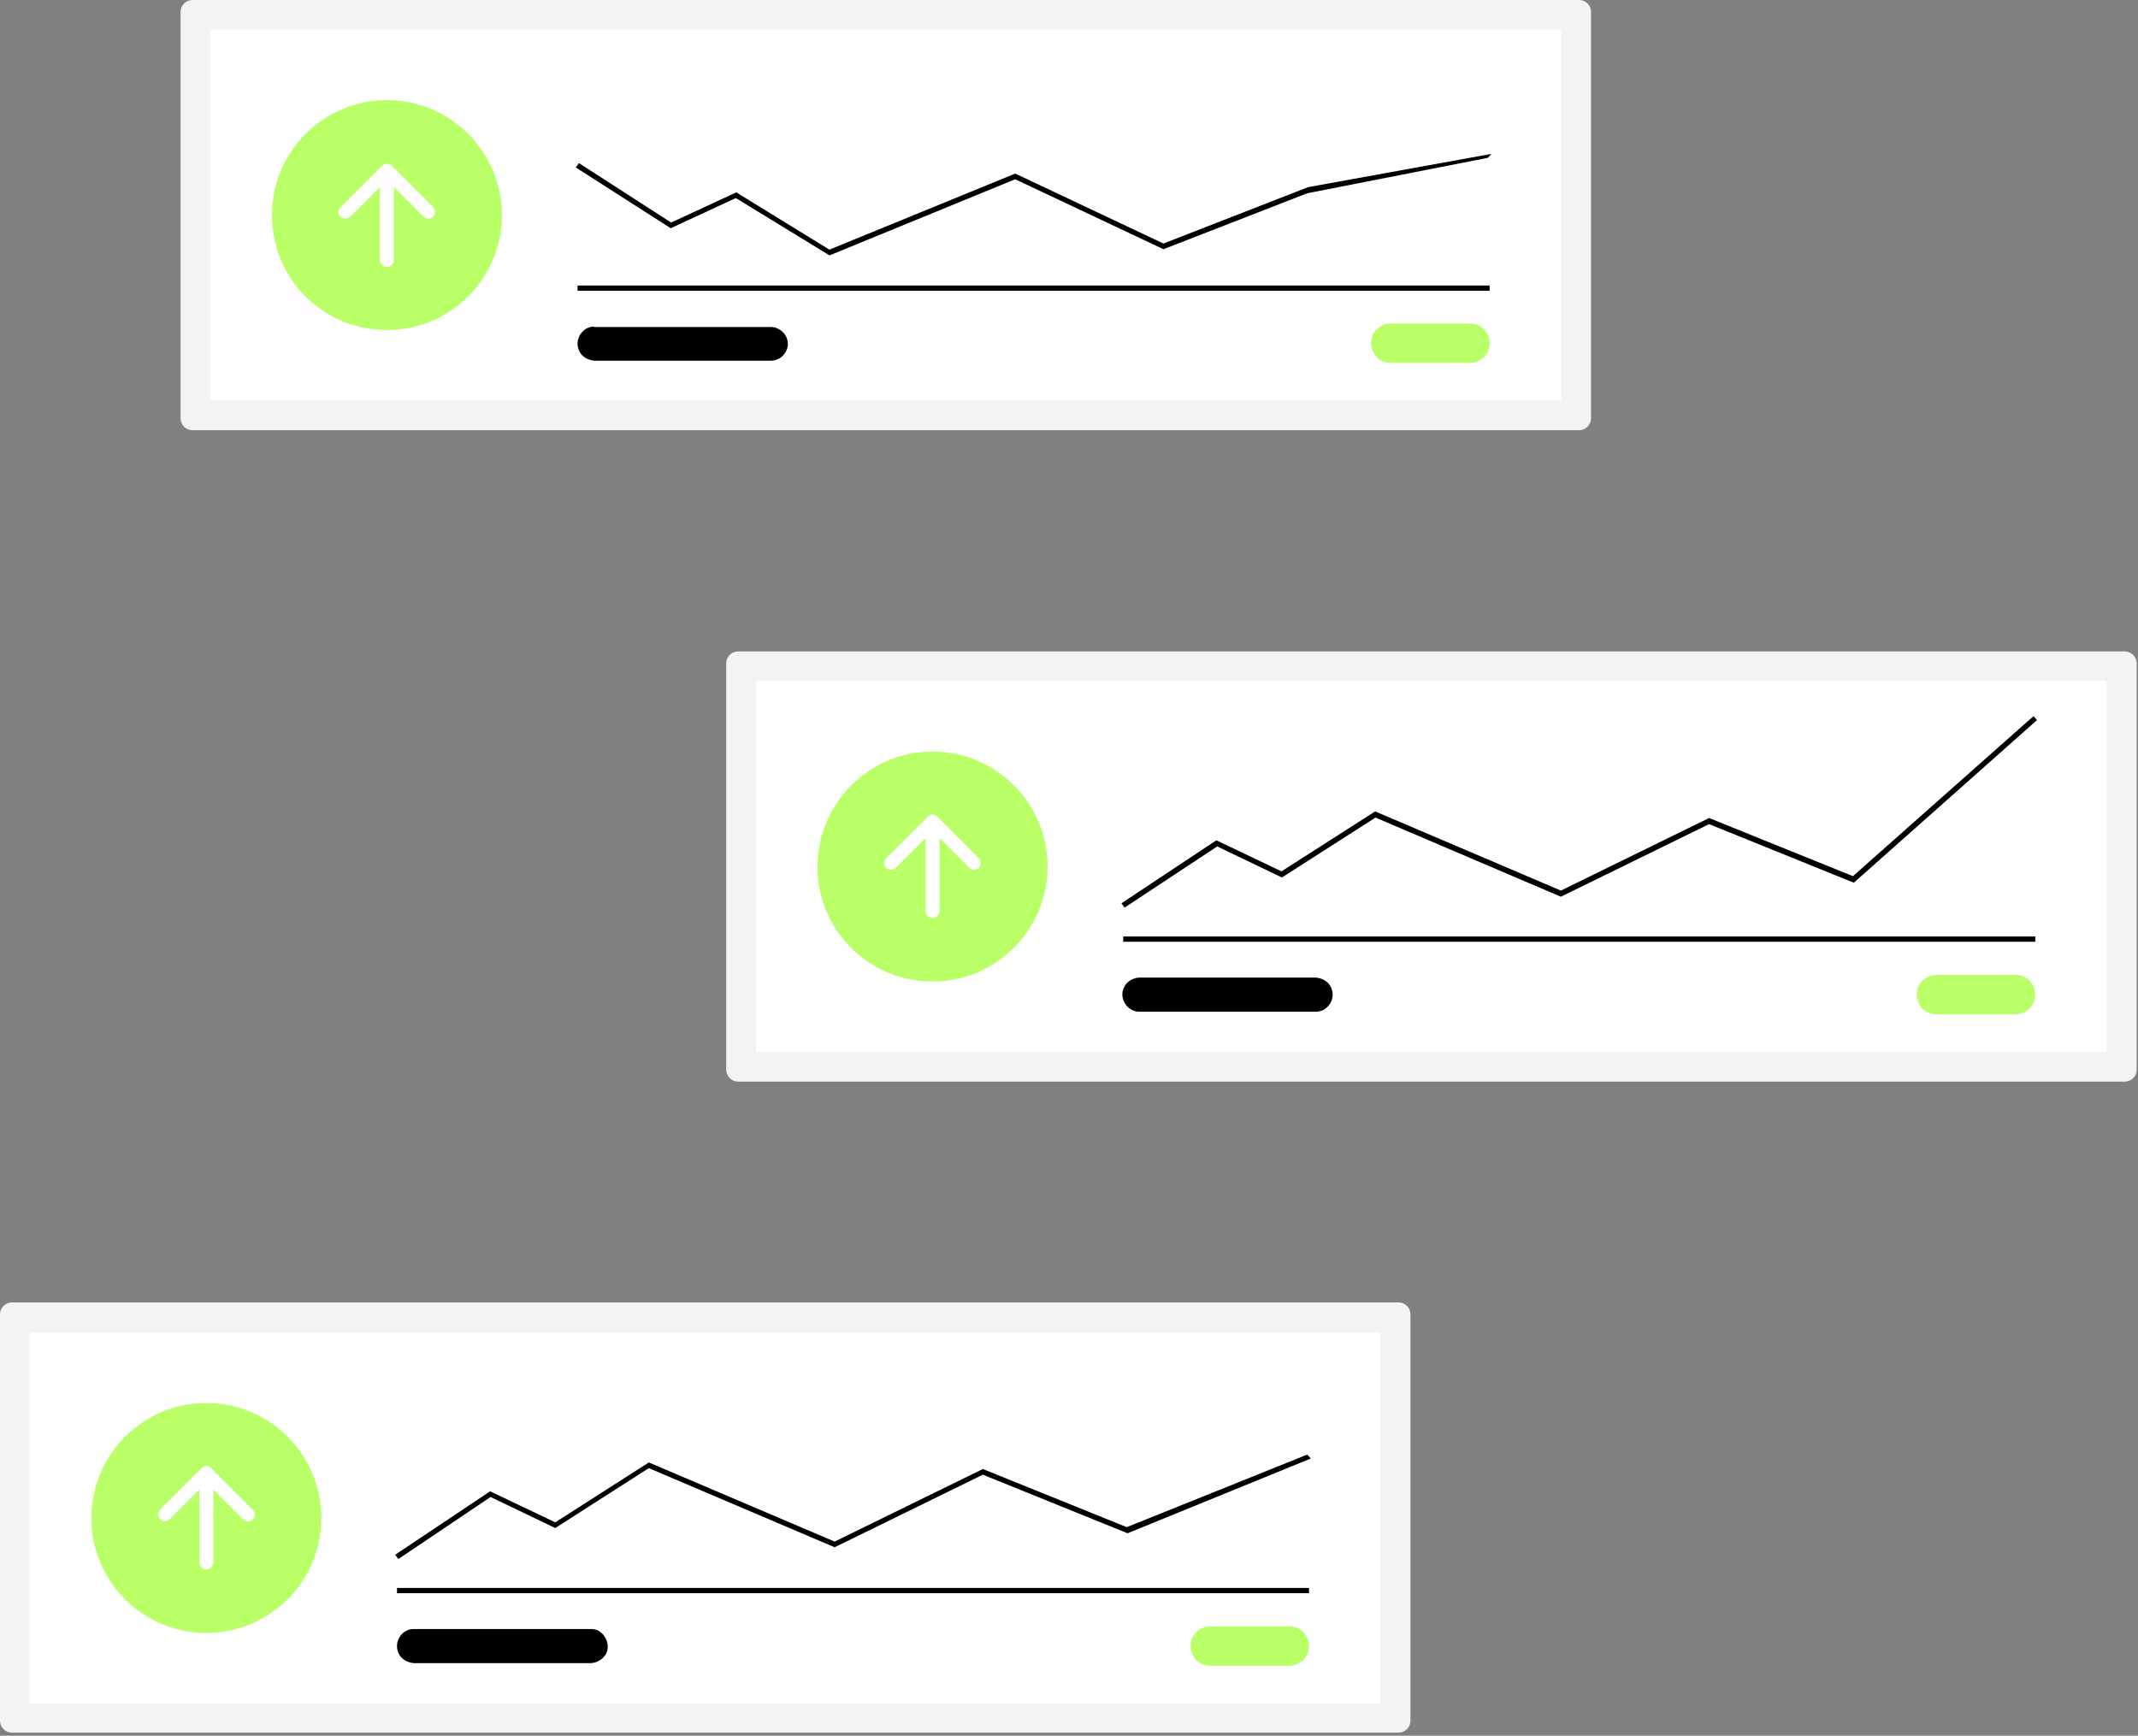 <?xml version="1.0" encoding="utf-8"?>
<!-- Generator: Adobe Illustrator 26.5.0, SVG Export Plug-In . SVG Version: 6.00 Build 0)  -->
<svg version="1.1" id="Layer_1" xmlns="http://www.w3.org/2000/svg" xmlns:xlink="http://www.w3.org/1999/xlink" x="0px" y="0px"
	 viewBox="0 0 489 397" style="enable-background:new 0 0 489 397;" xml:space="preserve">
<rect x="0" y="0" width="489" height="397" fill="#808080" stroke="none"/>
<style type="text/css">
	.st0{clip-path:url(#SVGID_00000005243311093679975480000007489686193447412913_);}
	.st1{fill:#F3F3F3;}
	.st2{fill:#FFFFFF;}
	.st3{fill:#B9FF66;}
</style>
<g>
	<defs>
		<rect id="SVGID_1_" width="489" height="397"/>
	</defs>
	<clipPath id="SVGID_00000040560226921707788410000012210524175153842855_">
		<use xlink:href="#SVGID_1_"  style="overflow:visible;"/>
	</clipPath>
	<g style="clip-path:url(#SVGID_00000040560226921707788410000012210524175153842855_);">
		<path class="st1" d="M44,0c-0.7,0-1.4,0.3-1.9,0.8c-0.5,0.5-0.8,1.2-0.8,1.9v93c0,0.7,0.3,1.4,0.8,1.9c0.5,0.5,1.2,0.8,1.9,0.8
			h317.2c0.7,0,1.4-0.3,1.9-0.8c0.5-0.5,0.8-1.2,0.8-1.9v-93c0-0.7-0.3-1.4-0.8-1.9c-0.5-0.5-1.2-0.8-1.9-0.8H44z"/>
		<path class="st2" d="M48.1,91.6h308.9V6.8H48.1V91.6z"/>
		<path class="st3" d="M318.1,74c-0.6,0-1.2,0.1-1.7,0.3c-0.5,0.2-1,0.6-1.5,1c-0.4,0.4-0.8,0.9-1,1.5c-0.2,0.5-0.3,1.1-0.3,1.7
			c0,0.6,0.1,1.2,0.3,1.7c0.2,0.5,0.6,1,1,1.5c0.4,0.4,0.9,0.8,1.5,1c0.5,0.2,1.1,0.3,1.7,0.3h18.1c0.6,0,1.2-0.1,1.7-0.3
			c0.5-0.2,1-0.6,1.5-1c0.4-0.4,0.8-0.9,1-1.5c0.2-0.5,0.3-1.1,0.3-1.7c0-0.6-0.1-1.2-0.3-1.7c-0.2-0.5-0.6-1-1-1.5
			c-0.4-0.4-0.9-0.8-1.5-1c-0.5-0.2-1.1-0.3-1.7-0.3H318.1z"/>
		<path d="M340.7,65.3H132.1v1.2h208.6V65.3z"/>
		<path d="M132.4,37.3l-0.7,1l21.7,13.9l14.9-6.9l21.4,13.1l0.3-0.1L232.2,41l33.9,16L299,44.2l41.3-8.1l0.8-0.9l-41.9,7.6
			l-33.1,12.9l-33.9-16l-42.5,17.4L168.4,44l-14.9,6.9L132.4,37.3z"/>
		<path d="M135.9,74.7c-1,0-2,0.4-2.7,1.2c-0.7,0.7-1.1,1.7-1.1,2.7s0.4,2,1.1,2.7c0.7,0.7,1.7,1.1,2.7,1.2h40.4c1,0,2-0.4,2.7-1.1
			c0.7-0.7,1.2-1.7,1.2-2.7c0-1-0.4-2-1.1-2.7c-0.7-0.7-1.7-1.2-2.7-1.2c0,0-0.1,0-0.1,0H135.9z"/>
		<path class="st2" d="M99.1,48.9c-0.3-0.3-0.7-0.5-1.1-0.5s-0.8,0.2-1.1,0.5l-6.8,6.8V39c0-0.4-0.2-0.8-0.5-1.1
			c-0.3-0.3-0.7-0.5-1.1-0.5c-0.4,0-0.8,0.2-1.1,0.5c-0.3,0.3-0.5,0.7-0.5,1.1v16.7l-6.8-6.8c-0.3-0.3-0.7-0.5-1.1-0.5
			c-0.4,0-0.8,0.2-1.1,0.5c-0.3,0.3-0.5,0.7-0.5,1.1c0,0.4,0.2,0.8,0.5,1.1l0,0l9.5,9.5c0.3,0.3,0.7,0.5,1.1,0.5
			c0.4,0,0.8-0.2,1.1-0.5l9.5-9.5c0.3-0.3,0.5-0.7,0.5-1.1C99.5,49.6,99.4,49.2,99.1,48.9z"/>
		<path class="st1" d="M168.8,149c-0.7,0-1.4,0.3-1.9,0.8c-0.5,0.5-0.8,1.2-0.8,1.9v93c0,0.7,0.3,1.4,0.8,1.9
			c0.5,0.5,1.2,0.8,1.9,0.8H486c0.7,0,1.4-0.3,1.9-0.8c0.5-0.5,0.8-1.2,0.8-1.9v-93c0-0.7-0.3-1.4-0.8-1.9c-0.5-0.5-1.2-0.8-1.9-0.8
			H168.8z"/>
		<path class="st2" d="M172.9,240.6h308.9v-84.8H172.9V240.6z"/>
		<path class="st3" d="M442.9,223c-1.2,0-2.3,0.5-3.2,1.3c-0.8,0.8-1.3,2-1.3,3.2s0.5,2.3,1.3,3.2c0.8,0.8,2,1.3,3.2,1.3h18.1
			c1.2,0,2.3-0.5,3.2-1.3c0.8-0.8,1.3-2,1.3-3.2s-0.5-2.3-1.3-3.2c-0.8-0.8-2-1.3-3.2-1.3H442.9z"/>
		<path d="M465.4,214.2H256.9v1.2h208.6V214.2z"/>
		<path class="st3" d="M213.3,224.5c14.5,0,26.3-11.8,26.3-26.3c0-14.5-11.8-26.3-26.3-26.3c-14.5,0-26.3,11.8-26.3,26.3
			C186.9,212.7,198.7,224.5,213.3,224.5z"/>
		<path d="M257.2,207.6l-0.7-1l21.7-14.4l14.9,7.1l21.4-13.7l0.3,0.1l42.2,18l33.9-16.6l32.9,13.3l41.3-36.6l0.8,0.9L424,201.9
			l-33.1-13.4L357,205.1L314.6,187l-21.4,13.7l-14.8-7.1L257.2,207.6z"/>
		<path d="M260.7,223.6c-1,0-2,0.4-2.8,1.1c-0.7,0.7-1.2,1.7-1.2,2.7c0,1,0.4,2,1.1,2.8c0.7,0.7,1.7,1.2,2.7,1.2c0,0,0.1,0,0.1,0
			h40.4c1,0,2-0.4,2.7-1.2c0.7-0.7,1.1-1.7,1.1-2.7c0-1-0.4-2-1.1-2.7c-0.7-0.7-1.7-1.1-2.7-1.2H260.7z"/>
		<path class="st2" d="M202.7,198.5c0.1,0.1,0.3,0.3,0.5,0.3c0.2,0.1,0.4,0.1,0.6,0.1s0.4,0,0.6-0.1c0.2-0.1,0.4-0.2,0.5-0.3
			l6.8-6.8v16.7c0,0.4,0.2,0.8,0.5,1.1c0.3,0.3,0.7,0.5,1.1,0.5c0.4,0,0.8-0.2,1.1-0.5c0.3-0.3,0.5-0.7,0.5-1.1v-16.7l6.8,6.8
			c0.1,0.1,0.3,0.3,0.5,0.3c0.2,0.1,0.4,0.1,0.6,0.1s0.4,0,0.6-0.1c0.2-0.1,0.4-0.2,0.5-0.3c0.1-0.1,0.3-0.3,0.3-0.5
			c0.1-0.2,0.1-0.4,0.1-0.6s0-0.4-0.1-0.6c-0.1-0.2-0.2-0.4-0.3-0.5l-9.5-9.5c-0.3-0.3-0.7-0.5-1.1-0.5c-0.4,0-0.8,0.2-1.1,0.5
			l-9.5,9.5c-0.3,0.3-0.5,0.7-0.5,1.1C202.2,197.8,202.4,198.2,202.7,198.5z"/>
		<path class="st1" d="M2.7,297.9c-0.7,0-1.4,0.3-1.9,0.8c-0.5,0.5-0.8,1.2-0.8,1.9v93c0,0.7,0.3,1.4,0.8,1.9
			c0.5,0.5,1.2,0.8,1.9,0.8h317.2c0.7,0,1.4-0.3,1.9-0.8c0.5-0.5,0.8-1.2,0.8-1.9v-93c0-0.7-0.3-1.4-0.8-1.9
			c-0.5-0.5-1.2-0.8-1.9-0.8H2.7z"/>
		<path class="st2" d="M6.8,389.6h308.9v-84.8H6.8V389.6z"/>
		<path class="st3" d="M276.8,372c-1.2,0-2.3,0.5-3.2,1.3c-0.8,0.8-1.3,2-1.3,3.2c0,1.2,0.5,2.3,1.3,3.2c0.8,0.8,2,1.3,3.2,1.3h18.1
			c1.2,0,2.3-0.5,3.2-1.3c0.8-0.8,1.3-2,1.3-3.2c0-1.2-0.5-2.3-1.3-3.2c-0.8-0.8-2-1.3-3.2-1.3H276.8z"/>
		<path d="M299.4,363.2H90.8v1.2h208.6V363.2z"/>
		<path class="st3" d="M47.2,373.5c14.5,0,26.3-11.8,26.3-26.3c0-14.5-11.8-26.3-26.3-26.3s-26.3,11.8-26.3,26.3
			C20.9,361.7,32.6,373.5,47.2,373.5z"/>
		<path d="M91.1,356.6l-0.7-1l21.7-14.5l14.9,7.1l21.4-13.7l42.5,18.1l33.9-16.6l32.9,13.3l41.3-16.6l0.8,0.9l-41.9,17.1l-33.1-13.4
			l-33.9,16.6l-42.5-18.1l-21.4,13.7l-14.8-7.1L91.1,356.6z"/>
		<path d="M94.6,372.6c-1,0-2,0.4-2.7,1.2c-0.7,0.7-1.1,1.7-1.1,2.7s0.4,2,1.1,2.7c0.7,0.7,1.7,1.1,2.7,1.2h40.4
			c0.5,0,1-0.1,1.5-0.3c0.5-0.2,0.9-0.5,1.3-0.8c0.4-0.4,0.7-0.8,0.9-1.2c0.2-0.5,0.3-1,0.3-1.5c0-0.5-0.1-1-0.3-1.5
			c-0.2-0.5-0.5-0.9-0.8-1.3c-0.4-0.4-0.8-0.7-1.2-0.9c-0.5-0.2-1-0.3-1.5-0.3c0,0-0.1,0-0.1,0H94.6z"/>
		<path class="st2" d="M36.6,347.5c0.1,0.1,0.3,0.3,0.5,0.3c0.2,0.1,0.4,0.1,0.6,0.1s0.4,0,0.6-0.1c0.2-0.1,0.4-0.2,0.5-0.3l6.8-6.8
			v16.7c0,0.4,0.2,0.8,0.5,1.1c0.3,0.3,0.7,0.5,1.1,0.5c0.4,0,0.8-0.2,1.1-0.5c0.3-0.3,0.5-0.7,0.5-1.1v-16.7l6.8,6.8
			c0.3,0.3,0.7,0.5,1.1,0.5c0.4,0,0.8-0.2,1.1-0.5c0.3-0.3,0.5-0.7,0.5-1.1c0-0.4-0.2-0.8-0.5-1.1l0,0l-9.5-9.5
			c-0.3-0.3-0.7-0.5-1.1-0.5c-0.4,0-0.8,0.2-1.1,0.5l-9.5,9.5c-0.1,0.1-0.3,0.3-0.3,0.5c-0.1,0.2-0.1,0.4-0.1,0.6
			c0,0.2,0,0.4,0.1,0.6C36.3,347.2,36.4,347.3,36.6,347.5z"/>
		<path class="st3" d="M88.5,75.5c14.5,0,26.3-11.8,26.3-26.3c0-14.5-11.8-26.3-26.3-26.3c-14.5,0-26.3,11.8-26.3,26.3
			C62.2,63.8,73.9,75.5,88.5,75.5z"/>
		<path class="st2" d="M77.9,49.6c0.1,0.1,0.3,0.3,0.5,0.3C78.6,50,78.8,50,79,50s0.4,0,0.6-0.1c0.2-0.1,0.4-0.2,0.5-0.3l6.8-6.8
			v16.7c0,0.4,0.2,0.8,0.5,1.1c0.3,0.3,0.7,0.5,1.1,0.5c0.4,0,0.8-0.2,1.1-0.5c0.3-0.3,0.5-0.7,0.5-1.1V42.8l6.8,6.8
			c0.1,0.1,0.3,0.3,0.5,0.3c0.2,0.1,0.4,0.1,0.6,0.1s0.4,0,0.6-0.1c0.2-0.1,0.4-0.2,0.5-0.3c0.1-0.1,0.3-0.3,0.3-0.5
			c0.1-0.2,0.1-0.4,0.1-0.6s0-0.4-0.1-0.6c-0.1-0.2-0.2-0.4-0.3-0.5l-9.5-9.5c-0.3-0.3-0.7-0.5-1.1-0.5c-0.4,0-0.8,0.2-1.1,0.5
			l-9.5,9.5c-0.3,0.3-0.5,0.7-0.5,1.1C77.4,48.9,77.6,49.3,77.9,49.6z"/>
	</g>
</g>
</svg>
